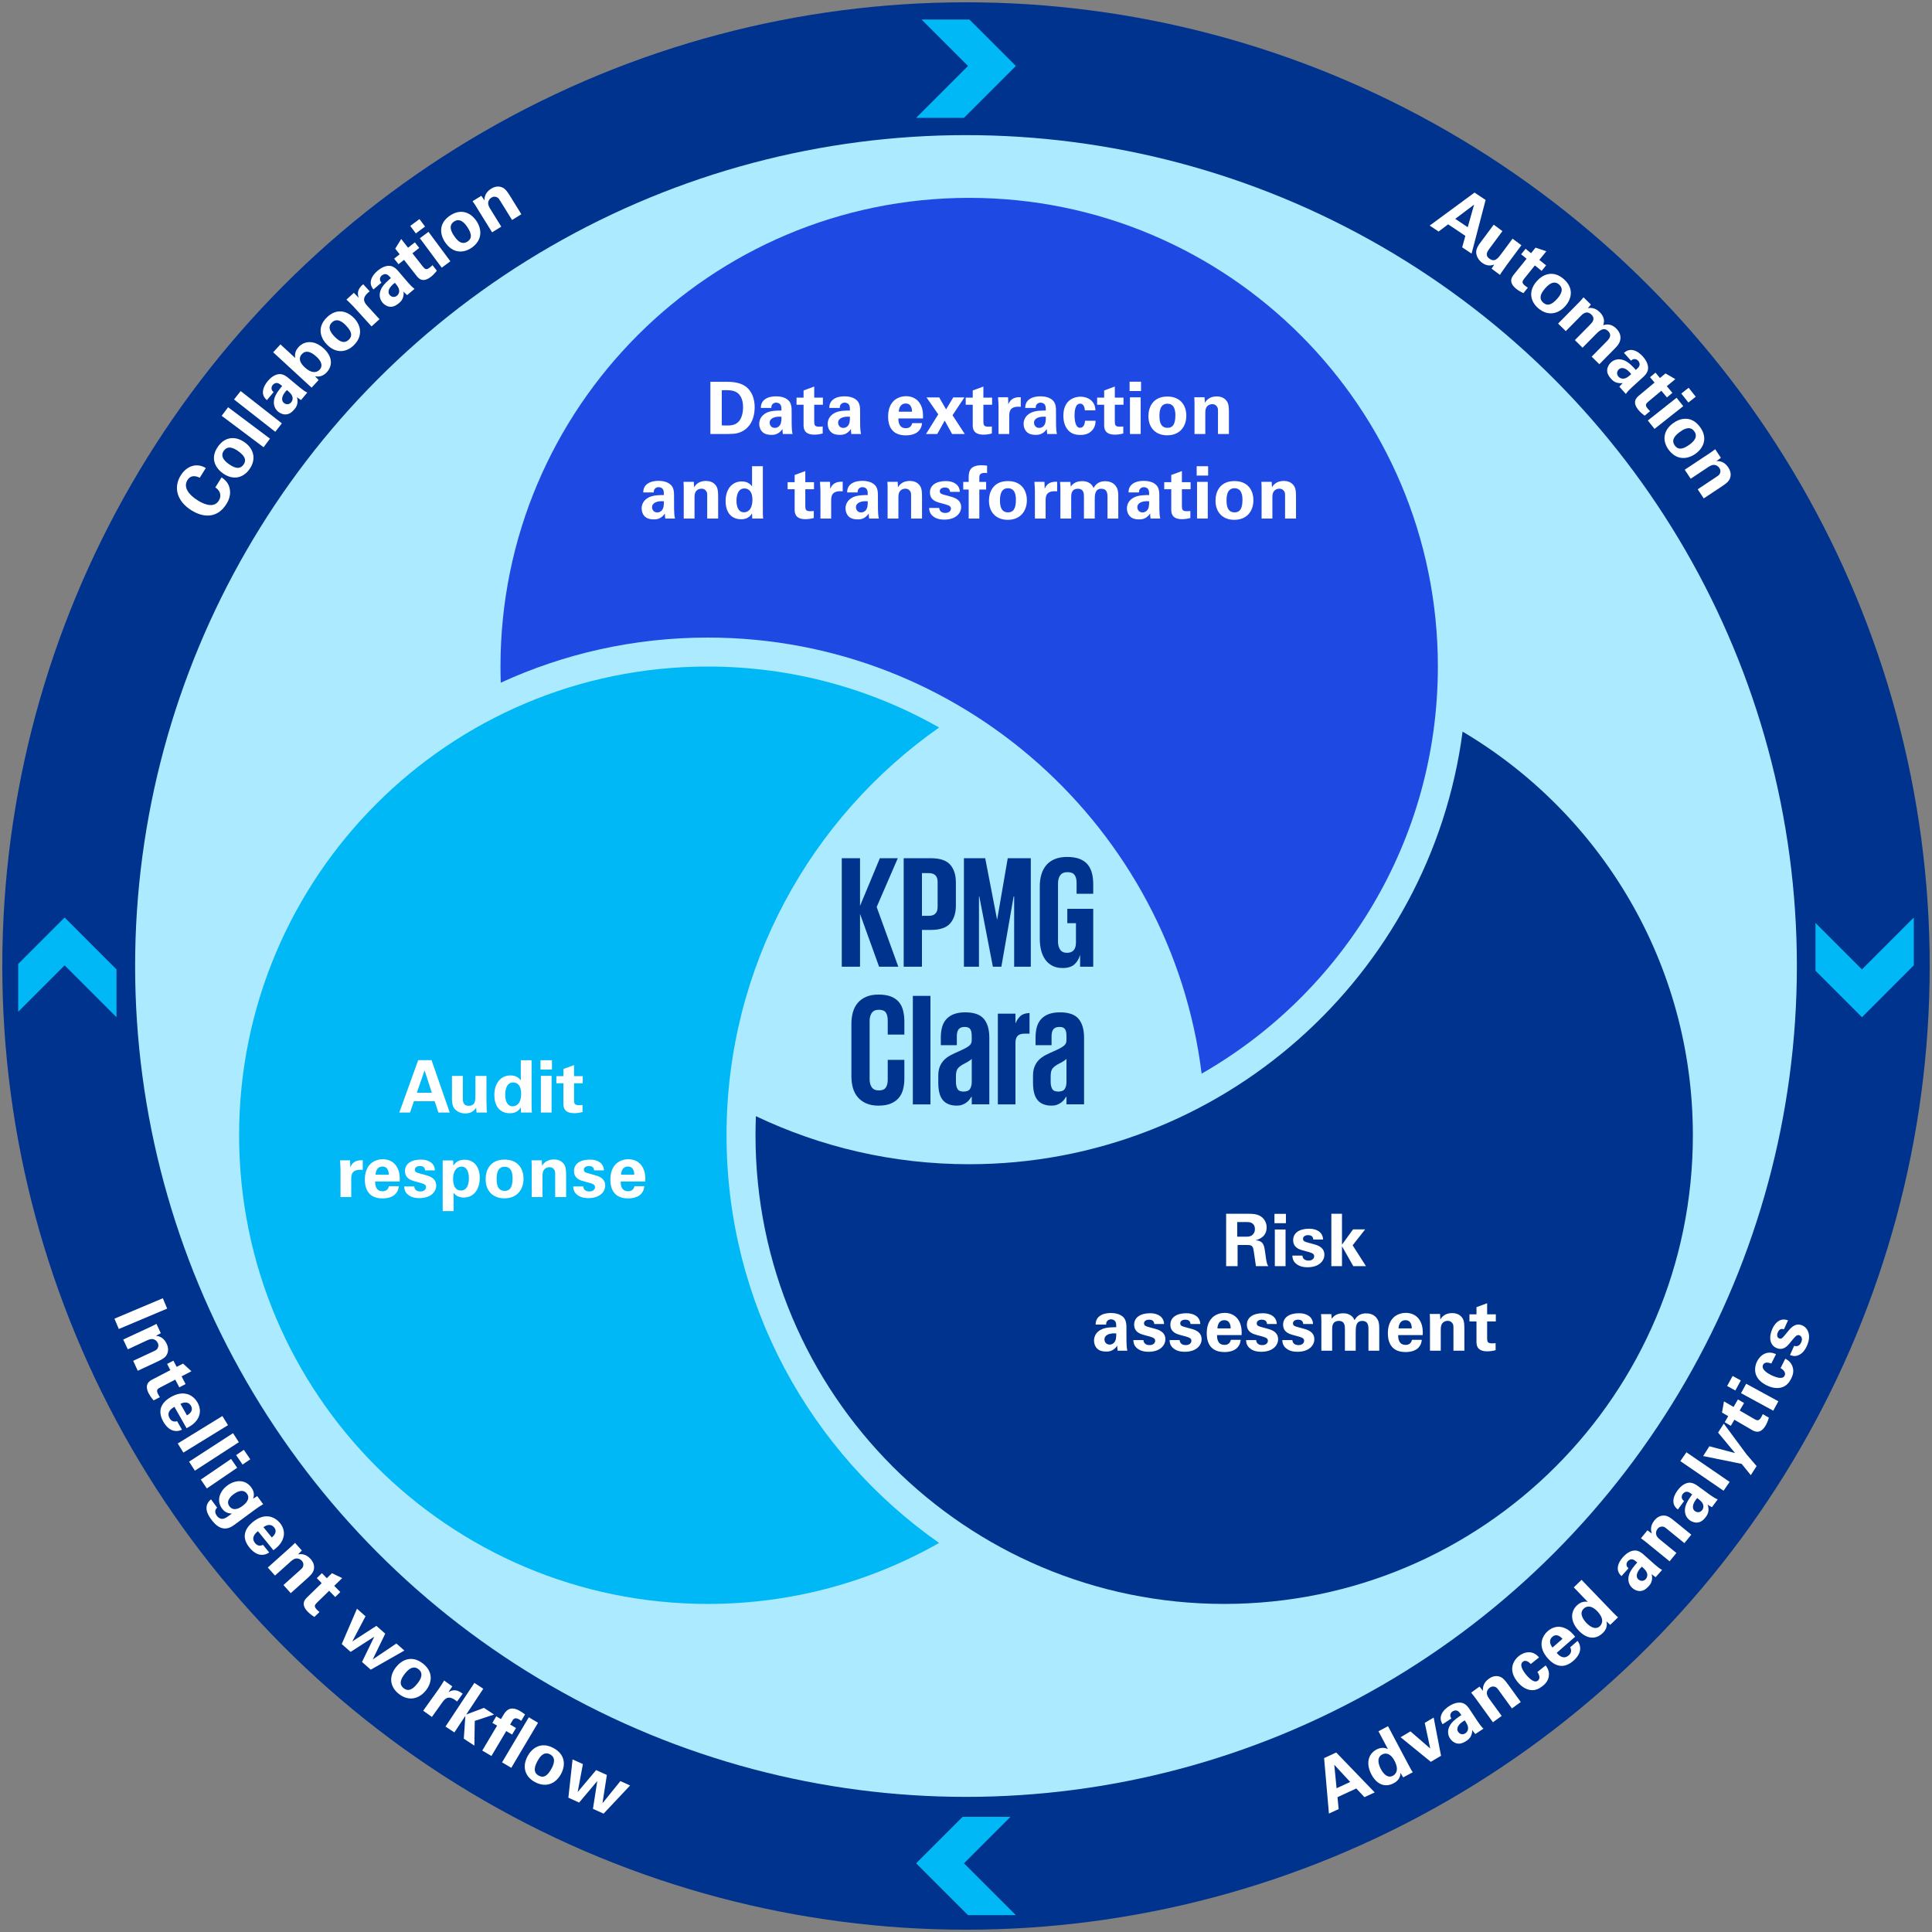 <?xml version="1.0" encoding="UTF-8"?>
<svg id="Layer_1" data-name="Layer 1" xmlns="http://www.w3.org/2000/svg" viewBox="0 0 800 800">
  <rect x="0" y="0" width="800" height="800" fill="#808080" stroke="none"/>
  <defs>
    <style>
      .cls-1 {
        fill: #00b8f5;
      }

      .cls-2 {
        fill: #aceaff;
      }

      .cls-3 {
        fill: #00338d;
      }

      .cls-4 {
        fill: #fff;
      }

      .cls-5 {
        fill: #1e49e2;
      }

      .cls-6 {
        fill: none;
        stroke: #00338d;
        stroke-miterlimit: 10;
        stroke-width: 55px;
      }
    </style>
  </defs>
  <circle class="cls-2" cx="400" cy="400" r="371.55"/>
  <path class="cls-1" d="M388.86,638.9c-28.26,16.07-60.95,25.25-95.78,25.25-107.18,0-194.07-86.89-194.07-194.07s86.89-194.08,194.07-194.08c34.84,0,67.53,9.18,95.79,25.25-53.19,37.3-88.03,99.07-88.03,168.83s34.83,131.52,88.02,168.82Z"/>
  <path class="cls-3" d="M700.98,470.08c0,107.18-86.88,194.07-194.07,194.07s-194.07-86.89-194.07-194.07c0-2.65.05-5.28.16-7.9,26.78,12.76,56.72,19.9,88.31,19.9,104.5,0,191.08-78.19,204.32-179.13,57.08,33.79,95.35,95.99,95.35,167.13Z"/>
  <path class="cls-5" d="M595.39,276c0,72.16-39.38,135.12-97.82,168.57-12.59-101.64-99.5-180.57-204.49-180.57-30.57,0-59.61,6.69-85.73,18.69-.07-2.22-.11-4.45-.11-6.69,0-107.18,86.89-194.07,194.07-194.07s194.08,86.89,194.08,194.07Z"/>
  <g>
    <path class="cls-3" d="M356.12,378.43v21.87h-7.56v-44.94h7.56v19.75l8.22-19.75h7.42l-8.75,20.21,8.95,24.72h-7.95l-7.89-21.87Z"/>
    <path class="cls-3" d="M374.21,355.37h11.2c3.8,0,6.48.9,8.05,2.68,1.57,1.79,2.35,4.25,2.35,7.39v9.48c0,3.14-.78,5.61-2.35,7.42-1.57,1.81-4.25,2.72-8.05,2.72h-3.65v15.24h-7.56v-44.94ZM381.76,361.53v17.7h2.78c2.47,0,3.71-1.24,3.71-3.71v-10.34c0-2.43-1.24-3.65-3.71-3.65h-2.78Z"/>
    <path class="cls-3" d="M419.94,371.14h-.2l-5.1,29.16h-3.51l-5.63-29.16h-.13v29.16h-6.23v-44.94h8.81l4.9,25.32h.07l4.37-25.32h9.54v44.94h-6.89v-29.16Z"/>
    <path class="cls-3" d="M441.94,376.31h10.74v23.99h-5.43v-4.9c-.49,1.68-1.29,3-2.42,3.98-1.13.97-2.73,1.46-4.81,1.46-1.64,0-3.05-.31-4.24-.93-1.19-.62-2.18-1.47-2.95-2.55-.77-1.08-1.35-2.36-1.72-3.84-.38-1.48-.56-3.08-.56-4.81v-21.74c0-1.77.22-3.39.66-4.87.44-1.48,1.12-2.76,2.02-3.84.91-1.08,2.08-1.92,3.51-2.52,1.44-.6,3.15-.9,5.14-.9s3.81.28,5.2.83c1.39.55,2.5,1.33,3.31,2.32.82.99,1.4,2.19,1.76,3.58.35,1.39.53,2.91.53,4.54v3.98h-6.89v-4.57c0-1.41-.29-2.5-.86-3.25-.57-.75-1.55-1.13-2.92-1.13s-2.36.43-2.98,1.29c-.62.86-.93,1.98-.93,3.35v24.12c0,1.37.3,2.49.9,3.35.6.86,1.53,1.29,2.82,1.29,2.47,0,3.71-1.44,3.71-4.31v-7.95h-3.58v-5.96Z"/>
    <path class="cls-3" d="M363.81,457.83c-1.99,0-3.69-.31-5.1-.93-1.41-.62-2.58-1.47-3.51-2.55-.93-1.08-1.6-2.36-2.02-3.84-.42-1.48-.63-3.08-.63-4.81v-21.74c0-1.77.21-3.39.63-4.87.42-1.48,1.09-2.76,2.02-3.84.93-1.08,2.1-1.92,3.51-2.52,1.41-.6,3.12-.9,5.1-.9s3.8.28,5.17.83c1.37.55,2.46,1.33,3.28,2.32.82.99,1.39,2.19,1.72,3.58.33,1.39.5,2.91.5,4.54v5.3h-6.89v-5.9c0-1.41-.27-2.5-.8-3.25-.53-.75-1.48-1.13-2.85-1.13s-2.35.43-2.95,1.29c-.6.86-.9,1.98-.9,3.35v24.12c0,1.37.3,2.49.9,3.35.6.86,1.58,1.29,2.95,1.29s2.32-.4,2.85-1.19.8-1.86.8-3.18v-8.28h6.89v7.75c0,1.59-.18,3.07-.53,4.44-.35,1.37-.95,2.55-1.79,3.55-.84.99-1.94,1.78-3.31,2.35-1.37.57-3.05.86-5.04.86Z"/>
    <path class="cls-3" d="M377.99,412.37h7.29v44.94h-7.29v-44.94Z"/>
    <path class="cls-3" d="M402.38,457.3v-3.12h-.2c-.22.4-.5.81-.83,1.23-.33.42-.74.81-1.23,1.16-.49.35-1.05.65-1.69.89-.64.24-1.38.36-2.22.36-2.56,0-4.49-.75-5.77-2.25-1.28-1.5-1.92-3.91-1.92-7.22v-2.85c0-1.55.22-2.85.66-3.91.44-1.06,1.04-1.97,1.79-2.72.75-.75,1.66-1.4,2.72-1.96,1.06-.55,2.21-1.09,3.45-1.62,1.1-.49,2-.92,2.68-1.29.68-.38,1.21-.73,1.59-1.06.38-.33.63-.67.76-1.03.13-.35.2-.75.2-1.19v-1.72c0-1.33-.21-2.29-.63-2.88-.42-.6-1.18-.89-2.29-.89s-1.98.32-2.49.96c-.51.64-.76,1.6-.76,2.88v3.71h-6.63v-3.18c0-1.59.18-3.03.53-4.31.35-1.28.94-2.37,1.76-3.28.82-.91,1.87-1.6,3.15-2.09,1.28-.49,2.85-.73,4.71-.73,3.58,0,6.13.9,7.65,2.68,1.52,1.79,2.29,4.41,2.29,7.85v27.57h-7.29ZM399,452c1.33,0,2.22-.38,2.68-1.13.46-.75.7-1.7.7-2.85v-9.61c-.13.18-.29.33-.46.46-.18.13-.4.29-.66.46-.27.18-.6.38-.99.6-.4.22-.91.49-1.52.8-1.15.66-1.92,1.32-2.32,1.96-.4.64-.6,1.65-.6,3.02v2.32c0,1.15.21,2.1.63,2.85.42.75,1.27,1.13,2.55,1.13Z"/>
    <path class="cls-3" d="M426.3,428.01h-2.05c-1.33,0-2.29.31-2.88.93-.6.62-.89,1.57-.89,2.85v25.52h-7.29v-37.58h7.29v3.84h.13c.31-.88.88-1.77,1.72-2.65.84-.88,2.16-1.37,3.98-1.46v8.55Z"/>
    <path class="cls-3" d="M441.61,457.3v-3.12h-.2c-.22.4-.5.81-.83,1.23-.33.42-.74.81-1.23,1.16-.49.35-1.05.65-1.69.89-.64.24-1.38.36-2.22.36-2.56,0-4.49-.75-5.77-2.25-1.28-1.5-1.92-3.91-1.92-7.22v-2.85c0-1.55.22-2.85.66-3.91.44-1.06,1.04-1.97,1.79-2.72.75-.75,1.66-1.4,2.72-1.96,1.06-.55,2.21-1.09,3.45-1.62,1.1-.49,2-.92,2.68-1.29.68-.38,1.21-.73,1.59-1.06.38-.33.63-.67.76-1.03.13-.35.2-.75.2-1.19v-1.72c0-1.33-.21-2.29-.63-2.88-.42-.6-1.18-.89-2.29-.89s-1.98.32-2.49.96c-.51.64-.76,1.6-.76,2.88v3.71h-6.63v-3.18c0-1.59.18-3.03.53-4.31.35-1.28.94-2.37,1.76-3.28.82-.91,1.87-1.6,3.15-2.09,1.28-.49,2.85-.73,4.71-.73,3.58,0,6.13.9,7.65,2.68,1.52,1.79,2.29,4.41,2.29,7.85v27.57h-7.29ZM438.23,452c1.33,0,2.22-.38,2.68-1.13.46-.75.7-1.7.7-2.85v-9.61c-.13.18-.29.33-.46.46-.18.13-.4.29-.66.46-.27.18-.6.38-.99.6-.4.22-.91.49-1.52.8-1.15.66-1.92,1.32-2.32,1.96-.4.64-.6,1.65-.6,3.02v2.32c0,1.15.21,2.1.63,2.85.42.75,1.27,1.13,2.55,1.13Z"/>
  </g>
  <g>
    <path class="cls-4" d="M294.16,158.08l7.17.03c1.2,0,4.86.03,7.47,1.95,2.73,2.01,3.69,5.43,3.69,8.52,0,6.66-3.57,10.14-7.68,10.89-.81.15-1.71.24-3.9.24h-6.75v-21.63ZM298.87,176.14c.51.03,1.29.06,1.83.06,1.98,0,3.69-.15,5.04-1.5,1.83-1.83,1.95-5.07,1.95-6.12,0-3.06-1.05-5.88-3.96-6.69-.96-.27-2.19-.42-4.86-.3v14.55Z"/>
    <path class="cls-4" d="M324.16,179.71c-.15-.93-.15-1.62-.15-2.07-1.68,2.43-3.69,2.43-4.53,2.43-2.19,0-3.18-.63-3.78-1.2-.9-.9-1.32-2.13-1.32-3.33s.42-3.42,3.21-4.71c1.86-.84,4.53-.84,6-.84,0-.99-.03-1.47-.21-2.01-.39-1.11-1.56-1.26-1.98-1.26-.63,0-1.29.27-1.68.84-.33.51-.33.99-.33,1.35h-4.35c.03-.81.12-2.43,1.71-3.57,1.38-.99,3.15-1.23,4.59-1.23,1.26,0,3.9.21,5.4,1.95,1.02,1.23,1.05,3.03,1.05,3.72l.03,6.09c0,1.29.09,2.58.36,3.84h-4.02ZM318.7,175.03c0,1.02.69,2.16,2.16,2.16.81,0,1.47-.39,1.89-.87.78-.96.84-2.13.84-3.75-2.85-.24-4.89.66-4.89,2.46Z"/>
    <path class="cls-4" d="M340.66,179.5c-1.44.39-2.73.48-3.45.48-4.47,0-4.47-2.82-4.47-4.08v-8.31h-2.91v-2.94h2.91v-2.97l4.41-1.62v4.59h3.6v2.94h-3.6v6.84c.03,1.38.03,2.25,2.01,2.25.66,0,.96-.03,1.5-.09v2.91Z"/>
    <path class="cls-4" d="M352.51,179.71c-.15-.93-.15-1.62-.15-2.07-1.68,2.43-3.69,2.43-4.53,2.43-2.19,0-3.18-.63-3.78-1.2-.9-.9-1.32-2.13-1.32-3.33s.42-3.42,3.21-4.71c1.86-.84,4.53-.84,6-.84,0-.99-.03-1.47-.21-2.01-.39-1.11-1.56-1.26-1.98-1.26-.63,0-1.29.27-1.68.84-.33.51-.33.99-.33,1.35h-4.35c.03-.81.12-2.43,1.71-3.57,1.38-.99,3.15-1.23,4.59-1.23,1.26,0,3.9.21,5.4,1.95,1.02,1.23,1.05,3.03,1.05,3.72l.03,6.09c0,1.29.09,2.58.36,3.84h-4.02ZM347.05,175.03c0,1.02.69,2.16,2.16,2.16.81,0,1.47-.39,1.89-.87.78-.96.84-2.13.84-3.75-2.85-.24-4.89.66-4.89,2.46Z"/>
    <path class="cls-4" d="M372.01,173.26c0,.99,0,4.05,3.09,4.05,1.11,0,2.22-.42,2.64-2.1h4.05c-.06.72-.21,2.01-1.44,3.3-1.11,1.17-3.09,1.77-5.31,1.77-1.29,0-3.75-.24-5.34-1.89-1.38-1.44-1.95-3.48-1.95-5.91s.6-5.4,3.15-7.17c1.17-.78,2.61-1.26,4.26-1.26,2.16,0,4.74.84,6.12,3.66,1.02,2.07.96,4.29.9,5.55h-10.17ZM377.65,170.47c0-.69-.06-3.39-2.64-3.39-1.95,0-2.76,1.62-2.85,3.39h5.49Z"/>
    <path class="cls-4" d="M388.9,164.56l2.85,4.95,2.97-4.95h4.62l-4.92,7.38,5.07,7.77h-5.25l-3.06-5.55-3.09,5.55h-4.65l5.07-8.13-4.86-7.02h5.25Z"/>
    <path class="cls-4" d="M410.71,179.5c-1.44.39-2.73.48-3.45.48-4.47,0-4.47-2.82-4.47-4.08v-8.31h-2.91v-2.94h2.91v-2.97l4.41-1.62v4.59h3.6v2.94h-3.6v6.84c.03,1.38.03,2.25,2.01,2.25.66,0,.96-.03,1.5-.09v2.91Z"/>
    <path class="cls-4" d="M413.47,168.28c0-.72-.12-2.91-.21-3.78h4.17l.09,2.91c.57-1.29,1.56-3.12,5.16-2.94v3.99c-4.5-.42-4.77,1.89-4.77,3.78v7.47h-4.44v-11.43Z"/>
    <path class="cls-4" d="M433.63,179.71c-.15-.93-.15-1.62-.15-2.07-1.68,2.43-3.69,2.43-4.53,2.43-2.19,0-3.18-.63-3.78-1.2-.9-.9-1.32-2.13-1.32-3.33s.42-3.42,3.21-4.71c1.86-.84,4.53-.84,6-.84,0-.99-.03-1.47-.21-2.01-.39-1.11-1.56-1.26-1.98-1.26-.63,0-1.29.27-1.68.84-.33.51-.33.99-.33,1.35h-4.35c.03-.81.12-2.43,1.71-3.57,1.38-.99,3.15-1.23,4.59-1.23,1.26,0,3.9.21,5.4,1.95,1.02,1.23,1.05,3.03,1.05,3.72l.03,6.09c0,1.29.09,2.58.36,3.84h-4.02ZM428.17,175.03c0,1.02.69,2.16,2.16,2.16.81,0,1.47-.39,1.89-.87.78-.96.84-2.13.84-3.75-2.85-.24-4.89.66-4.89,2.46Z"/>
    <path class="cls-4" d="M449.23,169.93c-.06-.54-.24-2.79-1.95-2.79-2.1,0-2.34,3.18-2.34,4.83,0,.84.09,3.54,1.11,4.65.42.45.87.51,1.2.51.48,0,1.86-.21,2.04-2.91h4.38c-.06,1.17-.21,3-1.95,4.47-1.08.93-2.43,1.41-4.32,1.41-2.01,0-3.78-.45-5.16-2.01-1.32-1.53-1.92-3.54-1.92-5.97,0-6.9,5.07-7.86,7.08-7.86,2.82,0,6.15,1.56,6.18,5.67h-4.35Z"/>
    <path class="cls-4" d="M465.13,179.5c-1.44.39-2.73.48-3.45.48-4.47,0-4.47-2.82-4.47-4.08v-8.31h-2.91v-2.94h2.91v-2.97l4.41-1.62v4.59h3.6v2.94h-3.6v6.84c.03,1.38.03,2.25,2.01,2.25.66,0,.96-.03,1.5-.09v2.91Z"/>
    <path class="cls-4" d="M467.74,158.05h4.74v3.87h-4.74v-3.87ZM467.89,164.53h4.44v15.18h-4.44v-15.18Z"/>
    <path class="cls-4" d="M483.37,164.2c5.49,0,7.86,3.72,7.86,7.95s-2.46,8.1-7.95,8.1c-4.32,0-7.74-2.67-7.74-7.98,0-3.66,1.86-8.07,7.83-8.07ZM483.43,177.16c1.95,0,3.27-1.17,3.27-5.19,0-2.01-.39-4.8-3.33-4.8-3.24,0-3.27,3.75-3.27,5.13,0,3.39,1.14,4.86,3.33,4.86Z"/>
    <path class="cls-4" d="M494.62,167.26c0-.06,0-1.71-.09-2.76h4.26l.12,2.28c.42-.69,1.62-2.64,4.92-2.64,2.97,0,4.23,1.8,4.62,2.85.33.93.42,1.71.42,4.53v8.19h-4.53v-9.42c0-.63,0-1.17-.24-1.65-.33-.66-1.02-1.29-2.16-1.29-.96,0-1.83.45-2.31,1.17-.27.39-.54,1.14-.54,2.31v8.88h-4.47v-12.45Z"/>
    <path class="cls-4" d="M275.47,214.71c-.15-.93-.15-1.62-.15-2.07-1.68,2.43-3.69,2.43-4.53,2.43-2.19,0-3.18-.63-3.78-1.2-.9-.9-1.32-2.13-1.32-3.33s.42-3.42,3.21-4.71c1.86-.84,4.53-.84,6-.84,0-.99-.03-1.47-.21-2.01-.39-1.11-1.56-1.26-1.98-1.26-.63,0-1.29.27-1.68.84-.33.51-.33.99-.33,1.35h-4.35c.03-.81.12-2.43,1.71-3.57,1.38-.99,3.15-1.23,4.59-1.23,1.26,0,3.9.21,5.4,1.95,1.02,1.23,1.05,3.03,1.05,3.72l.03,6.09c0,1.29.09,2.58.36,3.84h-4.02ZM270.01,210.03c0,1.02.69,2.16,2.16,2.16.81,0,1.47-.39,1.89-.87.78-.96.84-2.13.84-3.75-2.85-.24-4.89.66-4.89,2.46Z"/>
    <path class="cls-4" d="M283.12,202.26c0-.06,0-1.71-.09-2.76h4.26l.12,2.28c.42-.69,1.62-2.64,4.92-2.64,2.97,0,4.23,1.8,4.62,2.85.33.93.42,1.71.42,4.53v8.19h-4.53v-9.42c0-.63,0-1.17-.24-1.65-.33-.66-1.02-1.29-2.16-1.29-.96,0-1.83.45-2.31,1.17-.27.39-.54,1.14-.54,2.31v8.88h-4.47v-12.45Z"/>
    <path class="cls-4" d="M311.41,193.05h4.47v19.2c0,.9.06,1.89.12,2.46h-4.5l-.12-2.19c-.3.54-.6,1.11-1.53,1.71-1.11.72-2.28.78-2.94.78-4.05,0-6.45-2.79-6.45-7.53,0-5.01,2.73-8.13,6.69-8.13,2.73,0,3.87,1.53,4.26,2.07v-8.37ZM308.02,212.13c1.29,0,2.34-.78,2.82-1.71.66-1.26.72-2.82.72-3.57,0-2.97-1.29-4.59-3.3-4.59-2.97,0-3.3,3.57-3.3,5.1,0,2.52.84,4.77,3.06,4.77Z"/>
    <path class="cls-4" d="M336.97,214.5c-1.44.39-2.73.48-3.45.48-4.47,0-4.47-2.82-4.47-4.08v-8.31h-2.91v-2.94h2.91v-2.97l4.41-1.62v4.59h3.6v2.94h-3.6v6.84c.03,1.38.03,2.25,2.01,2.25.66,0,.96-.03,1.5-.09v2.91Z"/>
    <path class="cls-4" d="M339.73,203.28c0-.72-.12-2.91-.21-3.78h4.17l.09,2.91c.57-1.29,1.56-3.12,5.16-2.94v3.99c-4.5-.42-4.77,1.89-4.77,3.78v7.47h-4.44v-11.43Z"/>
    <path class="cls-4" d="M359.89,214.71c-.15-.93-.15-1.62-.15-2.07-1.68,2.43-3.69,2.43-4.53,2.43-2.19,0-3.18-.63-3.78-1.2-.9-.9-1.32-2.13-1.32-3.33s.42-3.42,3.21-4.71c1.86-.84,4.53-.84,6-.84,0-.99-.03-1.47-.21-2.01-.39-1.11-1.56-1.26-1.98-1.26-.63,0-1.29.27-1.68.84-.33.51-.33.99-.33,1.35h-4.35c.03-.81.12-2.43,1.71-3.57,1.38-.99,3.15-1.23,4.59-1.23,1.26,0,3.9.21,5.4,1.95,1.02,1.23,1.05,3.03,1.05,3.72l.03,6.09c0,1.29.09,2.58.36,3.84h-4.02ZM354.43,210.03c0,1.02.69,2.16,2.16,2.16.81,0,1.47-.39,1.89-.87.78-.96.84-2.13.84-3.75-2.85-.24-4.89.66-4.89,2.46Z"/>
    <path class="cls-4" d="M367.54,202.26c0-.06,0-1.71-.09-2.76h4.26l.12,2.28c.42-.69,1.62-2.64,4.92-2.64,2.97,0,4.23,1.8,4.62,2.85.33.93.42,1.71.42,4.53v8.19h-4.53v-9.42c0-.63,0-1.17-.24-1.65-.33-.66-1.02-1.29-2.16-1.29-.96,0-1.83.45-2.31,1.17-.27.39-.54,1.14-.54,2.31v8.88h-4.47v-12.45Z"/>
    <path class="cls-4" d="M388.9,210.33c.06.96.66,2.07,2.52,2.07,1.59,0,2.34-.9,2.34-1.8,0-.69-.36-1.23-2.1-1.71l-2.76-.75c-1.23-.36-3.84-1.11-3.84-4.2s2.7-4.74,6.63-4.74c3.12,0,5.64,1.44,5.76,4.47h-4.05c-.12-1.68-1.47-1.8-2.16-1.8-1.2,0-2.1.57-2.1,1.5,0,1.02.75,1.23,2.07,1.59l2.73.75c2.76.75,4.05,2.16,4.05,4.23,0,2.61-2.25,5.22-6.96,5.22-1.95,0-3.81-.42-5.19-1.86-.99-1.05-1.08-2.25-1.11-2.97h4.17Z"/>
    <path class="cls-4" d="M401.11,202.71h-2.25v-3.15h2.25v-2.07c0-2.67.9-4.83,5.22-4.83.3,0,1.14,0,2.4.15v3.09c-.45-.06-.57-.09-.93-.09-2.28,0-2.28,1.2-2.28,1.98v1.77h2.82v3.15h-2.82v12h-4.41v-12Z"/>
    <path class="cls-4" d="M417.34,199.2c5.49,0,7.86,3.72,7.86,7.95s-2.46,8.1-7.95,8.1c-4.32,0-7.74-2.67-7.74-7.98,0-3.66,1.86-8.07,7.83-8.07ZM417.4,212.16c1.95,0,3.27-1.17,3.27-5.19,0-2.01-.39-4.8-3.33-4.8-3.24,0-3.27,3.75-3.27,5.13,0,3.39,1.14,4.86,3.33,4.86Z"/>
    <path class="cls-4" d="M428.53,203.28c0-.72-.12-2.91-.21-3.78h4.17l.09,2.91c.57-1.29,1.56-3.12,5.16-2.94v3.99c-4.5-.42-4.77,1.89-4.77,3.78v7.47h-4.44v-11.43Z"/>
    <path class="cls-4" d="M439.09,202.41c0-.96-.06-1.89-.15-2.85h4.29l.15,1.95c.48-.66,1.65-2.28,4.68-2.28,3.48,0,4.47,2.13,4.77,2.85,1.26-2.43,3.3-2.82,4.86-2.82,3.06,0,4.29,1.83,4.62,2.43.81,1.32.75,3.15.75,4.47v8.55h-4.47v-8.91c0-1.62-.24-3.42-2.55-3.42-2.67,0-2.73,2.49-2.73,4.74v7.59h-4.47v-9c0-1.17-.03-3.33-2.49-3.33-2.79,0-2.79,2.4-2.79,3.42v8.91h-4.47v-12.3Z"/>
    <path class="cls-4" d="M476.41,214.71c-.15-.93-.15-1.62-.15-2.07-1.68,2.43-3.69,2.43-4.53,2.43-2.19,0-3.18-.63-3.78-1.2-.9-.9-1.32-2.13-1.32-3.33s.42-3.42,3.21-4.71c1.86-.84,4.53-.84,6-.84,0-.99-.03-1.47-.21-2.01-.39-1.11-1.56-1.26-1.98-1.26-.63,0-1.29.27-1.68.84-.33.51-.33.99-.33,1.35h-4.35c.03-.81.12-2.43,1.71-3.57,1.38-.99,3.15-1.23,4.59-1.23,1.26,0,3.9.21,5.4,1.95,1.02,1.23,1.05,3.03,1.05,3.72l.03,6.09c0,1.29.09,2.58.36,3.84h-4.02ZM470.95,210.03c0,1.02.69,2.16,2.16,2.16.81,0,1.47-.39,1.89-.87.78-.96.84-2.13.84-3.75-2.85-.24-4.89.66-4.89,2.46Z"/>
    <path class="cls-4" d="M492.91,214.5c-1.44.39-2.73.48-3.45.48-4.47,0-4.47-2.82-4.47-4.08v-8.31h-2.91v-2.94h2.91v-2.97l4.41-1.62v4.59h3.6v2.94h-3.6v6.84c.03,1.38.03,2.25,2.01,2.25.66,0,.96-.03,1.5-.09v2.91Z"/>
    <path class="cls-4" d="M495.52,193.05h4.74v3.87h-4.74v-3.87ZM495.67,199.53h4.44v15.18h-4.44v-15.18Z"/>
    <path class="cls-4" d="M511.15,199.2c5.49,0,7.86,3.72,7.86,7.95s-2.46,8.1-7.95,8.1c-4.32,0-7.74-2.67-7.74-7.98,0-3.66,1.86-8.07,7.83-8.07ZM511.21,212.16c1.95,0,3.27-1.17,3.27-5.19,0-2.01-.39-4.8-3.33-4.8-3.24,0-3.27,3.75-3.27,5.13,0,3.39,1.14,4.86,3.33,4.86Z"/>
    <path class="cls-4" d="M522.4,202.26c0-.06,0-1.71-.09-2.76h4.26l.12,2.28c.42-.69,1.62-2.64,4.92-2.64,2.97,0,4.23,1.8,4.62,2.85.33.93.42,1.71.42,4.53v8.19h-4.53v-9.42c0-.63,0-1.17-.24-1.65-.33-.66-1.02-1.29-2.16-1.29-.96,0-1.83.45-2.31,1.17-.27.39-.54,1.14-.54,2.31v8.88h-4.47v-12.45Z"/>
  </g>
  <g>
    <path class="cls-4" d="M507.72,502.6h8.31c2.4-.03,4.83-.03,6.57,1.47,1.35,1.17,1.89,2.76,1.89,4.17,0,4.05-3.48,5.01-4.53,5.31,3.27.3,3.51,2.16,3.9,4.98.33,2.55.51,3.6.66,4.2.24.96.42,1.2.66,1.56h-5.13c-.21-1.2-.87-6.69-1.17-7.53-.42-1.23-1.56-1.23-2.34-1.23h-4.08v8.76h-4.74v-21.69ZM512.31,512.08h3.75c.54,0,1.62,0,2.37-.6.33-.24,1.2-.99,1.2-2.52s-.72-2.16-1.14-2.43c-.72-.51-1.59-.51-3.06-.51h-3.12v6.06Z"/>
    <path class="cls-4" d="M527.73,502.63h4.74v3.87h-4.74v-3.87ZM527.88,509.11h4.44v15.18h-4.44v-15.18Z"/>
    <path class="cls-4" d="M539.31,519.91c.06.96.66,2.07,2.52,2.07,1.59,0,2.34-.9,2.34-1.8,0-.69-.36-1.23-2.1-1.71l-2.76-.75c-1.23-.36-3.84-1.11-3.84-4.2s2.7-4.74,6.63-4.74c3.12,0,5.64,1.44,5.76,4.47h-4.05c-.12-1.68-1.47-1.8-2.16-1.8-1.2,0-2.1.57-2.1,1.5,0,1.02.75,1.23,2.07,1.59l2.73.75c2.76.75,4.05,2.16,4.05,4.23,0,2.61-2.25,5.22-6.96,5.22-1.95,0-3.81-.42-5.19-1.86-.99-1.05-1.08-2.25-1.11-2.97h4.17Z"/>
    <path class="cls-4" d="M551.28,502.6h4.41v12.78l4.59-6.33h5.01l-5.19,6.6,5.52,8.64h-5.25l-4.68-8.25v8.25h-4.41v-21.69Z"/>
    <path class="cls-4" d="M462.79,559.29c-.15-.93-.15-1.62-.15-2.07-1.68,2.43-3.69,2.43-4.53,2.43-2.19,0-3.18-.63-3.78-1.2-.9-.9-1.32-2.13-1.32-3.33s.42-3.42,3.21-4.71c1.86-.84,4.53-.84,6-.84,0-.99-.03-1.47-.21-2.01-.39-1.11-1.56-1.26-1.98-1.26-.63,0-1.29.27-1.68.84-.33.51-.33.99-.33,1.35h-4.35c.03-.81.12-2.43,1.71-3.57,1.38-.99,3.15-1.23,4.59-1.23,1.26,0,3.9.21,5.4,1.95,1.02,1.23,1.05,3.03,1.05,3.72l.03,6.09c0,1.29.09,2.58.36,3.84h-4.02ZM457.33,554.61c0,1.02.69,2.16,2.16,2.16.81,0,1.47-.39,1.89-.87.78-.96.84-2.13.84-3.75-2.85-.24-4.89.66-4.89,2.46Z"/>
    <path class="cls-4" d="M473.47,554.91c.06.96.66,2.07,2.52,2.07,1.59,0,2.34-.9,2.34-1.8,0-.69-.36-1.23-2.1-1.71l-2.76-.75c-1.23-.36-3.84-1.11-3.84-4.2s2.7-4.74,6.63-4.74c3.12,0,5.64,1.44,5.76,4.47h-4.05c-.12-1.68-1.47-1.8-2.16-1.8-1.2,0-2.1.57-2.1,1.5,0,1.02.75,1.23,2.07,1.59l2.73.75c2.76.75,4.05,2.16,4.05,4.23,0,2.61-2.25,5.22-6.96,5.22-1.95,0-3.81-.42-5.19-1.86-.99-1.05-1.08-2.25-1.11-2.97h4.17Z"/>
    <path class="cls-4" d="M488.47,554.91c.06.96.66,2.07,2.52,2.07,1.59,0,2.34-.9,2.34-1.8,0-.69-.36-1.23-2.1-1.71l-2.76-.75c-1.23-.36-3.84-1.11-3.84-4.2s2.7-4.74,6.63-4.74c3.12,0,5.64,1.44,5.76,4.47h-4.05c-.12-1.68-1.47-1.8-2.16-1.8-1.2,0-2.1.57-2.1,1.5,0,1.02.75,1.23,2.07,1.59l2.73.75c2.76.75,4.05,2.16,4.05,4.23,0,2.61-2.25,5.22-6.96,5.22-1.95,0-3.81-.42-5.19-1.86-.99-1.05-1.08-2.25-1.11-2.97h4.17Z"/>
    <path class="cls-4" d="M503.95,552.84c0,.99,0,4.05,3.09,4.05,1.11,0,2.22-.42,2.64-2.1h4.05c-.06.72-.21,2.01-1.44,3.3-1.11,1.17-3.09,1.77-5.31,1.77-1.29,0-3.75-.24-5.34-1.89-1.38-1.44-1.95-3.48-1.95-5.91s.6-5.4,3.15-7.17c1.17-.78,2.61-1.26,4.26-1.26,2.16,0,4.74.84,6.12,3.66,1.02,2.07.96,4.29.9,5.55h-10.17ZM509.59,550.05c0-.69-.06-3.39-2.64-3.39-1.95,0-2.76,1.62-2.85,3.39h5.49Z"/>
    <path class="cls-4" d="M520.15,554.91c.06.96.66,2.07,2.52,2.07,1.59,0,2.34-.9,2.34-1.8,0-.69-.36-1.23-2.1-1.71l-2.76-.75c-1.23-.36-3.84-1.11-3.84-4.2s2.7-4.74,6.63-4.74c3.12,0,5.64,1.44,5.76,4.47h-4.05c-.12-1.68-1.47-1.8-2.16-1.8-1.2,0-2.1.57-2.1,1.5,0,1.02.75,1.23,2.07,1.59l2.73.75c2.76.75,4.05,2.16,4.05,4.23,0,2.61-2.25,5.22-6.96,5.22-1.95,0-3.81-.42-5.19-1.86-.99-1.05-1.08-2.25-1.11-2.97h4.17Z"/>
    <path class="cls-4" d="M535.15,554.91c.06.96.66,2.07,2.52,2.07,1.59,0,2.34-.9,2.34-1.8,0-.69-.36-1.23-2.1-1.71l-2.76-.75c-1.23-.36-3.84-1.11-3.84-4.2s2.7-4.74,6.63-4.74c3.12,0,5.64,1.44,5.76,4.47h-4.05c-.12-1.68-1.47-1.8-2.16-1.8-1.2,0-2.1.57-2.1,1.5,0,1.02.75,1.23,2.07,1.59l2.73.75c2.76.75,4.05,2.16,4.05,4.23,0,2.61-2.25,5.22-6.96,5.22-1.95,0-3.81-.42-5.19-1.86-.99-1.05-1.08-2.25-1.11-2.97h4.17Z"/>
    <path class="cls-4" d="M547.15,546.99c0-.96-.06-1.89-.15-2.85h4.29l.15,1.95c.48-.66,1.65-2.28,4.68-2.28,3.48,0,4.47,2.13,4.77,2.85,1.26-2.43,3.3-2.82,4.86-2.82,3.06,0,4.29,1.83,4.62,2.43.81,1.32.75,3.15.75,4.47v8.55h-4.47v-8.91c0-1.62-.24-3.42-2.55-3.42-2.67,0-2.73,2.49-2.73,4.74v7.59h-4.47v-9c0-1.17-.03-3.33-2.49-3.33-2.79,0-2.79,2.4-2.79,3.42v8.91h-4.47v-12.3Z"/>
    <path class="cls-4" d="M578.95,552.84c0,.99,0,4.05,3.09,4.05,1.11,0,2.22-.42,2.64-2.1h4.05c-.06.72-.21,2.01-1.44,3.3-1.11,1.17-3.09,1.77-5.31,1.77-1.29,0-3.75-.24-5.34-1.89-1.38-1.44-1.95-3.48-1.95-5.91s.6-5.4,3.15-7.17c1.17-.78,2.61-1.26,4.26-1.26,2.16,0,4.74.84,6.12,3.66,1.02,2.07.96,4.29.9,5.55h-10.17ZM584.59,550.05c0-.69-.06-3.39-2.64-3.39-1.95,0-2.76,1.62-2.85,3.39h5.49Z"/>
    <path class="cls-4" d="M592.12,546.84c0-.06,0-1.71-.09-2.76h4.26l.12,2.28c.42-.69,1.62-2.64,4.92-2.64,2.97,0,4.23,1.8,4.62,2.85.33.93.42,1.71.42,4.53v8.19h-4.53v-9.42c0-.63,0-1.17-.24-1.65-.33-.66-1.02-1.29-2.16-1.29-.96,0-1.83.45-2.31,1.17-.27.39-.54,1.14-.54,2.31v8.88h-4.47v-12.45Z"/>
    <path class="cls-4" d="M619.3,559.08c-1.44.39-2.73.48-3.45.48-4.47,0-4.47-2.82-4.47-4.08v-8.31h-2.91v-2.94h2.91v-2.97l4.41-1.62v4.59h3.6v2.94h-3.6v6.84c.03,1.38.03,2.25,2.01,2.25.66,0,.96-.03,1.5-.09v2.91Z"/>
  </g>
  <circle class="cls-6" cx="400" cy="400" r="371.55"/>
  <g>
    <path class="cls-4" d="M553.31,725.68l15.93,16.52-4.25,1.96-3.38-3.59-7.79,3.6.49,4.93-4.03,1.86-2-22.97,5.01-2.32ZM559.09,737.88l-6.6-7.13.96,9.73,5.63-2.61Z"/>
    <path class="cls-4" d="M570.8,716.87l3.95-2.09,8.99,16.96c.42.79.94,1.64,1.26,2.12l-3.98,2.11-1.13-1.88c-.01.62-.01,1.26-.55,2.23-.64,1.16-1.65,1.76-2.23,2.07-3.58,1.9-7.01.56-9.23-3.63-2.35-4.43-1.4-8.46,2.1-10.32,2.41-1.28,4.14-.46,4.73-.17l-3.92-7.4ZM576.74,735.32c1.14-.6,1.7-1.79,1.69-2.83,0-1.42-.69-2.83-1.04-3.49-1.39-2.62-3.29-3.45-5.07-2.51-2.62,1.39-1.24,4.7-.53,6.05,1.18,2.23,2.98,3.82,4.94,2.78Z"/>
    <path class="cls-4" d="M584.03,716.92l8.2,7.1-2.27-10.62,3.69-2.19,3.05,15.81-4.23,2.52-12.51-10.19,4.07-2.42Z"/>
    <path class="cls-4" d="M610.91,718.02c-.63-.7-1.01-1.27-1.26-1.65-.08,2.95-1.76,4.05-2.46,4.51-1.83,1.2-3.01,1.21-3.82,1.06-1.25-.26-2.27-1.06-2.93-2.06-.66-1-1.52-3.09.11-5.7,1.1-1.72,3.33-3.18,4.56-3.99-.54-.83-.83-1.21-1.28-1.57-.93-.72-2-.2-2.35.03-.53.34-.93.93-.95,1.62,0,.61.27,1.01.46,1.31l-3.64,2.38c-.42-.69-1.23-2.1-.52-3.92.61-1.58,1.96-2.75,3.17-3.54,1.05-.69,3.38-1.96,5.59-1.32,1.53.47,2.54,1.96,2.91,2.54l3.36,5.08c.71,1.08,1.49,2.11,2.4,3.02l-3.36,2.2ZM603.78,717.1c.56.85,1.76,1.43,2.99.63.68-.44,1.02-1.13,1.11-1.76.13-1.23-.46-2.24-1.35-3.6-2.52,1.36-3.73,3.23-2.75,4.73Z"/>
    <path class="cls-4" d="M610.87,703.06s-1-1.38-1.69-2.18l3.45-2.5,1.44,1.77c-.07-.81-.24-3.09,2.43-5.03,2.4-1.74,4.48-1.03,5.41-.41.81.56,1.34,1.14,3,3.42l4.81,6.63-3.67,2.66-5.53-7.62c-.37-.51-.69-.95-1.16-1.19-.65-.34-1.58-.44-2.51.23-.78.56-1.22,1.44-1.18,2.3.01.47.23,1.24.92,2.19l5.22,7.19-3.62,2.63-7.31-10.08Z"/>
    <path class="cls-4" d="M633.86,689.03c-.38-.38-1.93-2.03-3.26-.96-1.64,1.31.16,3.94,1.19,5.23.52.66,2.28,2.71,3.77,2.94.61.09,1-.14,1.26-.35.38-.3,1.32-1.33-.22-3.55l3.42-2.73c.68.95,1.71,2.47,1.27,4.71-.26,1.4-1.02,2.62-2.5,3.8-1.57,1.25-3.23,2.01-5.29,1.65-1.99-.37-3.71-1.57-5.23-3.47-4.31-5.39-.94-9.3.63-10.56,2.2-1.76,5.78-2.62,8.37.57l-3.4,2.71Z"/>
    <path class="cls-4" d="M644.58,684.42c.65.75,2.67,3.05,4.99,1.02.84-.73,1.4-1.78.61-3.32l3.05-2.67c.43.58,1.16,1.65,1.09,3.43-.07,1.61-1.16,3.37-2.83,4.83-.97.85-2.98,2.29-5.27,2.09-1.99-.18-3.76-1.34-5.36-3.17-1.62-1.85-3.1-4.46-2.35-7.47.37-1.36,1.14-2.67,2.38-3.75,1.63-1.42,4.12-2.49,7.02-1.27,2.13.89,3.55,2.6,4.33,3.59l-7.66,6.69ZM646.99,678.61c-.45-.52-2.28-2.51-4.22-.82-1.47,1.28-1.01,3.04.08,4.43l4.14-3.61Z"/>
    <path class="cls-4" d="M651.67,657.28l3.22-3.1,13.32,13.83c.62.65,1.35,1.32,1.79,1.69l-3.24,3.12-1.61-1.49c.16.6.34,1.22.08,2.29-.3,1.29-1.1,2.14-1.58,2.6-2.92,2.81-6.58,2.47-9.87-.95-3.48-3.61-3.67-7.75-.82-10.5,1.97-1.89,3.85-1.58,4.5-1.46l-5.81-6.03ZM662.46,673.38c.93-.9,1.14-2.19.84-3.19-.4-1.37-1.44-2.53-1.96-3.07-2.06-2.14-4.11-2.41-5.56-1.02-2.14,2.06.1,4.86,1.16,5.96,1.75,1.81,3.91,2.85,5.51,1.31Z"/>
    <path class="cls-4" d="M685.56,653.08c-.79-.51-1.3-.97-1.64-1.27.68,2.87-.66,4.37-1.22,4.99-1.46,1.63-2.6,1.94-3.42,2.01-1.27.07-2.47-.44-3.36-1.25-.89-.8-2.26-2.6-1.36-5.54.62-1.94,2.41-3.93,3.39-5.02-.74-.66-1.11-.96-1.64-1.19-1.09-.45-1.98.32-2.26.63-.42.47-.66,1.14-.5,1.81.16.59.52.91.78,1.15l-2.91,3.23c-.58-.56-1.73-1.71-1.51-3.66.19-1.69,1.19-3.17,2.16-4.24.84-.94,2.76-2.76,5.06-2.71,1.6.06,2.96,1.25,3.47,1.71l4.55,4.05c.96.86,1.98,1.66,3.1,2.3l-2.69,2.99ZM678.43,654.01c.76.68,2.07.93,3.05-.16.54-.6.69-1.35.62-1.99-.19-1.22-1.02-2.05-2.23-3.13-2.08,1.96-2.78,4.08-1.44,5.28Z"/>
    <path class="cls-4" d="M681.68,638.64s-1.33-1.08-2.2-1.67l2.69-3.3,1.84,1.35c-.27-.76-1.02-2.92,1.06-5.48,1.88-2.3,4.07-2.14,5.13-1.78.93.33,1.59.75,3.78,2.54l6.35,5.17-2.86,3.51-7.3-5.95c-.49-.4-.91-.74-1.43-.86-.72-.16-1.64-.02-2.36.86-.61.74-.81,1.7-.55,2.53.13.46.54,1.14,1.45,1.88l6.88,5.61-2.82,3.46-9.65-7.86Z"/>
    <path class="cls-4" d="M708.85,624.11c-.84-.43-1.39-.84-1.75-1.11.96,2.79-.23,4.41-.73,5.09-1.3,1.76-2.39,2.18-3.21,2.33-1.26.19-2.5-.2-3.46-.91-.97-.71-2.5-2.37-1.88-5.38.43-2,2.01-4.14,2.89-5.33-.8-.59-1.2-.85-1.74-1.02-1.12-.35-1.94.51-2.19.85-.37.51-.55,1.2-.32,1.85.21.57.6.85.89,1.07l-2.58,3.5c-.63-.5-1.88-1.54-1.86-3.49.02-1.7.88-3.27,1.73-4.42.75-1.01,2.48-3.01,4.77-3.19,1.6-.09,3.06.95,3.62,1.36l4.92,3.59c1.04.77,2.13,1.46,3.3,1.99l-2.39,3.23ZM701.84,625.72c.82.61,2.15.73,3.02-.46.48-.65.56-1.41.42-2.04-.31-1.2-1.22-1.94-2.52-2.9-1.88,2.15-2.37,4.33-.92,5.39Z"/>
    <path class="cls-4" d="M695.8,605.02l2.51-3.66,17.89,12.26-2.51,3.66-17.89-12.26Z"/>
    <path class="cls-4" d="M707.81,598.87l10.65,2.82-7.04-8.49,2.36-3.72,9.48,12.81,4.11,4.78-2.4,3.77-3.78-4.68-15.95-3.24,2.57-4.05Z"/>
    <path class="cls-4" d="M732.44,587.03c-.39,1.44-.96,2.6-1.32,3.22-2.25,3.87-4.68,2.45-5.77,1.81l-7.19-4.18-1.46,2.52-2.54-1.48,1.46-2.52-2.57-1.49.81-4.63,3.97,2.31,1.81-3.11,2.54,1.48-1.81,3.11,5.91,3.44c1.21.67,1.96,1.1,2.96-.61.33-.57.46-.85.68-1.34l2.52,1.46Z"/>
    <path class="cls-4" d="M715.17,573.92l2.27-4.16,3.4,1.85-2.27,4.16-3.4-1.85ZM720.93,576.88l2.12-3.9,13.33,7.26-2.12,3.9-13.33-7.26Z"/>
    <path class="cls-4" d="M733.44,564.62c-.51-.19-2.6-1.04-3.37.49-.94,1.88,1.79,3.52,3.26,4.26.75.38,3.2,1.51,4.65,1.1.59-.17.85-.55.99-.84.22-.43.65-1.76-1.68-3.13l1.97-3.91c1.02.58,2.58,1.54,3.12,3.75.35,1.38.17,2.8-.68,4.49-.9,1.79-2.1,3.17-4.11,3.71-1.96.49-4.02.12-6.19-.97-6.16-3.1-4.74-8.06-3.84-9.85,1.27-2.52,4.16-4.79,7.84-2.97l-1.95,3.89Z"/>
    <path class="cls-4" d="M742.93,557.27c.9.34,2.16.25,2.92-1.45.65-1.45.14-2.5-.68-2.87-.63-.28-1.27-.18-2.42,1.21l-1.82,2.21c-.83.97-2.59,3.04-5.41,1.77-2.68-1.21-3.21-4.41-1.59-7.99,1.28-2.84,3.63-4.55,6.44-3.41l-1.67,3.69c-1.58-.58-2.25.6-2.53,1.23-.49,1.09-.34,2.15.5,2.53.93.42,1.43-.18,2.3-1.23l1.81-2.18c1.82-2.21,3.64-2.8,5.52-1.95,2.38,1.07,3.83,4.2,1.89,8.49-.8,1.78-1.95,3.3-3.83,3.97-1.36.47-2.5.06-3.16-.21l1.72-3.8Z"/>
  </g>
  <g>
    <path class="cls-4" d="M615.16,82.8l-5.81,22.22-3.89-2.6,1.31-4.76-7.13-4.77-3.95,2.99-3.69-2.47,18.58-13.67,4.59,3.07ZM607.75,94.08l2.65-9.35-7.81,5.89,5.16,3.46Z"/>
    <path class="cls-4" d="M622.12,95.71l-5.38,7.25c-.79,1.06-1.98,2.67-.08,4.09,2.29,1.7,3.56-.01,5.1-2.08l4.56-6.14,3.66,2.72-5.96,8.02c-1.9,2.66-2.11,2.99-2.34,3.3-.23.35-.36.59-.57.96l-3.47-2.58,1.08-1.7c-.75.26-2.71.98-5.02-.74-1.64-1.22-2.43-2.96-2.44-4.36-.06-1.58,1.19-3.26,1.64-3.86l5.62-7.56,3.61,2.68Z"/>
    <path class="cls-4" d="M630.82,121.38c-1.37-.6-2.43-1.34-2.99-1.79-3.48-2.81-1.71-5-.92-5.98l5.22-6.47-2.27-1.83,1.85-2.29,2.27,1.83,1.86-2.31,4.45,1.51-2.88,3.57,2.8,2.26-1.85,2.29-2.8-2.26-4.29,5.33c-.84,1.09-1.39,1.77.15,3.01.51.41.77.58,1.22.87l-1.83,2.27Z"/>
    <path class="cls-4" d="M647.5,115.54c4.14,3.6,3.48,7.96.7,11.15-2.8,3.21-7.17,4.49-11.31.89-3.26-2.84-4.08-7.1-.59-11.1,2.4-2.76,6.7-4.86,11.2-.94ZM639.04,125.35c1.47,1.28,3.23,1.27,5.87-1.76,1.32-1.52,2.86-3.87.64-5.8-2.44-2.13-4.93.68-5.83,1.72-2.23,2.56-2.33,4.41-.68,5.85Z"/>
    <path class="cls-4" d="M653.81,125.24c.67-.68,1.28-1.39,1.89-2.13l3.06,3.01-1.26,1.49c.81-.13,2.78-.47,4.93,1.66,2.48,2.44,1.69,4.65,1.4,5.38,2.6-.85,4.33.31,5.44,1.4,2.18,2.15,1.77,4.31,1.58,4.97-.35,1.51-1.68,2.77-2.6,3.71l-6,6.09-3.18-3.14,6.25-6.34c1.14-1.15,2.23-2.6.58-4.23-1.9-1.87-3.69-.14-5.27,1.46l-5.33,5.4-3.18-3.14,6.32-6.41c.82-.83,2.32-2.39.56-4.12-1.99-1.96-3.67-.25-4.39.48l-6.25,6.34-3.18-3.14,8.63-8.76Z"/>
    <path class="cls-4" d="M670.53,160.12c.59-.73,1.1-1.2,1.44-1.5-2.93.38-4.28-1.12-4.84-1.74-1.47-1.63-1.66-2.79-1.64-3.61.07-1.27.7-2.41,1.59-3.21.89-.8,2.82-1.98,5.65-.77,1.87.82,3.66,2.8,4.64,3.9.74-.66,1.07-1.01,1.35-1.5.56-1.03-.11-2-.39-2.31-.42-.47-1.06-.78-1.75-.69-.6.1-.96.42-1.22.66l-2.91-3.23c.62-.52,1.89-1.54,3.8-1.12,1.66.36,3.02,1.52,3.99,2.59.84.94,2.45,3.04,2.17,5.32-.23,1.58-1.55,2.81-2.06,3.27l-4.51,4.1c-.96.86-1.86,1.79-2.61,2.84l-2.69-2.99ZM670.35,152.93c-.76.68-1.14,1.96-.16,3.05.54.6,1.27.83,1.91.82,1.24-.06,2.15-.8,3.35-1.89-1.73-2.28-3.76-3.19-5.1-1.99Z"/>
    <path class="cls-4" d="M681.04,172.13c-1.22-.86-2.12-1.79-2.58-2.34-2.86-3.43-.7-5.24.27-6.05l6.38-5.33-1.87-2.23,2.26-1.88,1.86,2.23,2.28-1.9,4.07,2.35-3.52,2.94,2.31,2.76-2.26,1.88-2.31-2.76-5.25,4.38c-1.04.91-1.71,1.47-.44,2.98.42.51.64.72,1.03,1.09l-2.23,1.86Z"/>
    <path class="cls-4" d="M694.24,164.7l2.76,3.48-11.91,9.42-2.76-3.48,11.91-9.42ZM699.23,160.56l2.94,3.72-3.04,2.4-2.94-3.72,3.04-2.4Z"/>
    <path class="cls-4" d="M703.92,176.78c3.25,4.42,1.66,8.54-1.75,11.04-3.43,2.52-7.98,2.82-11.24-1.61-2.56-3.48-2.44-7.82,1.84-10.96,2.95-2.17,7.6-3.28,11.14,1.53ZM693.52,184.51c1.16,1.57,2.88,1.94,6.12-.44,1.62-1.19,3.64-3.16,1.89-5.53-1.92-2.61-4.96-.41-6.07.41-2.73,2.01-3.24,3.8-1.94,5.56Z"/>
    <path class="cls-4" d="M707.98,187.62s1.43-.95,2.25-1.6l2.35,3.55-1.83,1.36c.81-.03,3.1-.11,4.92,2.64,1.64,2.48.84,4.52.18,5.43-.59.79-1.19,1.3-3.54,2.85l-6.83,4.53-2.5-3.78,7.85-5.21c.53-.35.98-.65,1.24-1.11.37-.64.51-1.56-.12-2.51-.53-.8-1.39-1.28-2.25-1.28-.47,0-1.25.18-2.22.83l-7.4,4.91-2.47-3.73,10.38-6.88Z"/>
  </g>
  <g>
    <path class="cls-4" d="M82.71,197.82c-.68-.32-3.42-1.71-5.09.97-1.82,2.93.47,6.05,4.27,8.42,1.1.68,6.32,3.93,8.71.09,1.03-1.66.97-3.88-1.43-5.48l2.58-4.15c1.05.76,2.69,1.92,3.3,4.35.67,2.68-.24,4.98-1.28,6.66-3.95,6.34-9.92,5.49-14.48,2.65-5.83-3.63-7.67-9.3-4.46-14.47,2.51-4.02,6.71-5.33,10.38-3.05l-2.5,4.02Z"/>
    <path class="cls-4" d="M90.2,185c3.14-4.51,7.54-4.33,11.02-1.91,3.5,2.43,5.24,6.65,2.11,11.15-2.47,3.55-6.61,4.83-10.97,1.8-3-2.09-5.56-6.14-2.15-11.04ZM100.87,192.35c1.11-1.6.91-3.35-2.39-5.65-1.65-1.15-4.16-2.42-5.84,0-1.85,2.66,1.21,4.83,2.34,5.61,2.78,1.94,4.64,1.84,5.89.04Z"/>
    <path class="cls-4" d="M91.79,172.18l2.66-3.55,17.35,13.01-2.66,3.55-17.35-13.01Z"/>
    <path class="cls-4" d="M96.91,165.42l2.74-3.49,17.07,13.38-2.74,3.49-17.07-13.38Z"/>
    <path class="cls-4" d="M124.65,165.66c-.81-.48-1.34-.93-1.68-1.22.78,2.85-.51,4.39-1.05,5.03-1.41,1.68-2.53,2.03-3.35,2.12-1.27.11-2.48-.36-3.4-1.13-.92-.77-2.35-2.52-1.54-5.49.55-1.96,2.27-4.01,3.21-5.14-.76-.64-1.15-.92-1.67-1.13-1.1-.42-1.97.38-2.24.71-.41.48-.62,1.16-.44,1.83.18.58.55.89.82,1.12l-2.8,3.33c-.6-.54-1.78-1.65-1.63-3.6.13-1.69,1.08-3.2,2.01-4.31.81-.97,2.67-2.85,4.97-2.88,1.6,0,3,1.14,3.52,1.59l4.68,3.89c.99.83,2.03,1.59,3.17,2.19l-2.58,3.08ZM117.55,166.84c.78.66,2.1.86,3.04-.27.52-.62.65-1.38.55-2.01-.23-1.21-1.09-2.01-2.33-3.05-2.02,2.03-2.64,4.17-1.26,5.33Z"/>
    <path class="cls-4" d="M113.12,145.87l3.01-3.27,6.11,5.63c-.44-2.44.88-3.96,1.41-4.54,2.5-2.71,6.61-2.88,10.36.57,4.17,3.84,3.39,7.61,1.34,9.84-.53.57-2.2,2.3-4.88,1.71.33.35.84.86,1.46,1.55l-2.91,3.16-15.91-14.65ZM125.02,146.59c-2.22,2.4.52,4.92,1.23,5.58,2.54,2.34,4.75,2.37,6.11.9,2.07-2.25-.73-4.83-1.3-5.36-.88-.81-3.86-3.47-6.03-1.11Z"/>
    <path class="cls-4" d="M135.31,131.46c3.91-3.85,8.21-2.87,11.18.14,2.99,3.03,3.93,7.49.02,11.35-3.08,3.03-7.39,3.53-11.11-.25-2.57-2.61-4.34-7.05-.09-11.24ZM144.45,140.64c1.39-1.37,1.51-3.13-1.31-5.99-1.41-1.43-3.65-3.14-5.74-1.08-2.31,2.27.3,4.97,1.27,5.95,2.38,2.41,4.22,2.66,5.78,1.12Z"/>
    <path class="cls-4" d="M146.15,126.71c-.48-.53-2.05-2.07-2.7-2.65l3.08-2.81,2.02,2.09c-.45-1.34-.95-3.36,1.84-5.65l2.69,2.95c-3.61,2.72-2.26,4.61-.98,6.01l5.03,5.52-3.28,2.99-7.69-8.45Z"/>
    <path class="cls-4" d="M168.57,122.2c-.72-.61-1.16-1.14-1.45-1.48.29,2.94-1.25,4.24-1.89,4.78-1.67,1.41-2.83,1.57-3.66,1.53-1.27-.11-2.38-.77-3.16-1.69-.78-.92-1.89-2.88-.59-5.67.88-1.84,2.92-3.57,4.04-4.52-.64-.76-.97-1.1-1.46-1.4-1.01-.6-2,.05-2.33.32-.48.41-.81,1.04-.74,1.73.08.6.39.97.62,1.24l-3.32,2.81c-.5-.64-1.48-1.93-1-3.83.41-1.65,1.61-2.97,2.71-3.9.96-.81,3.11-2.36,5.38-2,1.57.28,2.76,1.63,3.2,2.16l3.96,4.63c.83.98,1.74,1.91,2.76,2.7l-3.07,2.6ZM161.38,122.16c.66.78,1.92,1.2,3.04.25.62-.52.87-1.25.88-1.89-.02-1.24-.73-2.17-1.78-3.41-2.33,1.66-3.31,3.66-2.14,5.04Z"/>
    <path class="cls-4" d="M180.88,112.09c-.89,1.19-1.85,2.06-2.42,2.51-3.52,2.76-5.26.54-6.03-.45l-5.13-6.54-2.29,1.8-1.81-2.31,2.29-1.8-1.83-2.34,2.47-4,2.83,3.61,2.83-2.22,1.81,2.31-2.83,2.22,4.22,5.38c.88,1.07,1.41,1.75,2.97.53.52-.41.74-.62,1.12-1l1.8,2.29Z"/>
    <path class="cls-4" d="M169.88,93.54l3.81-2.83,2.31,3.11-3.81,2.83-2.31-3.11ZM173.86,98.65l3.57-2.65,9.05,12.19-3.57,2.65-9.05-12.19Z"/>
    <path class="cls-4" d="M186.24,89.34c4.52-3.12,8.58-1.4,10.98,2.08,2.42,3.51,2.57,8.07-1.95,11.18-3.56,2.45-7.89,2.19-10.9-2.18-2.08-3.01-3.05-7.7,1.87-11.09ZM193.65,99.98c1.61-1.11,2.03-2.82-.25-6.13-1.14-1.66-3.05-3.73-5.47-2.06-2.67,1.84-.56,4.94.22,6.08,1.92,2.79,3.7,3.35,5.5,2.11Z"/>
    <path class="cls-4" d="M197.22,85.61c-.03-.05-.9-1.45-1.53-2.3l3.62-2.24,1.3,1.88c0-.81-.01-3.1,2.79-4.83,2.52-1.56,4.54-.7,5.43,0,.77.62,1.26,1.23,2.74,3.63l4.31,6.96-3.85,2.38-4.96-8.01c-.33-.54-.62-.99-1.07-1.28-.63-.39-1.55-.56-2.52.04-.82.51-1.32,1.35-1.35,2.21-.02.47.14,1.25.76,2.25l4.67,7.55-3.8,2.35-6.55-10.58Z"/>
  </g>
  <g>
    <path class="cls-4" d="M67.42,537.58l1.81,4.28-20.03,8.45-1.81-4.28,20.03-8.45Z"/>
    <path class="cls-4" d="M62.32,549.43c.05-.03,1.55-.72,2.46-1.25l1.8,3.86-2.02,1.07c.8.09,3.08.35,4.47,3.34,1.26,2.69.16,4.59-.63,5.39-.7.69-1.37,1.1-3.93,2.3l-7.42,3.46-1.91-4.11,8.54-3.98c.57-.27,1.06-.49,1.39-.92.46-.58.74-1.47.26-2.5-.41-.87-1.18-1.47-2.04-1.6-.47-.08-1.26,0-2.32.49l-8.05,3.75-1.89-4.05,11.28-5.26Z"/>
    <path class="cls-4" d="M63.62,579.87c-1.01-1.1-1.68-2.2-2.02-2.84-2.06-3.97.44-5.27,1.56-5.85l7.38-3.83-1.34-2.58,2.61-1.35,1.34,2.58,2.64-1.37,3.47,3.17-4.07,2.12,1.66,3.2-2.61,1.35-1.66-3.2-6.07,3.15c-1.21.66-1.98,1.06-1.07,2.82.3.59.47.84.77,1.29l-2.58,1.34Z"/>
    <path class="cls-4" d="M72.22,582.54c-.86.49-3.52,2-2,4.69.55.97,1.46,1.72,3.13,1.26l2,3.52c-.66.3-1.85.81-3.58.38-1.57-.39-3.07-1.81-4.16-3.74-.64-1.12-1.64-3.38-.99-5.58.57-1.91,2.06-3.42,4.18-4.61,2.14-1.22,4.99-2.15,7.79-.8,1.26.63,2.38,1.65,3.2,3.08,1.07,1.88,1.61,4.54-.16,7.13-1.3,1.91-3.26,2.95-4.38,3.52l-5.02-8.85ZM77.43,586.07c.6-.34,2.92-1.73,1.64-3.97-.96-1.7-2.77-1.6-4.36-.8l2.71,4.77Z"/>
    <path class="cls-4" d="M92.08,586.35l2.33,3.78-18.48,11.36-2.33-3.78,18.48-11.36Z"/>
    <path class="cls-4" d="M96.49,593.45l2.41,3.73-18.2,11.79-2.41-3.73,18.2-11.79Z"/>
    <path class="cls-4" d="M95.7,604.11l2.5,3.67-12.55,8.55-2.5-3.67,12.55-8.55ZM100.97,600.34l2.67,3.92-3.2,2.18-2.67-3.92,3.2-2.18Z"/>
    <path class="cls-4" d="M108.98,622.86c-1.04.62-1.91,1.15-3.14,2.05l-9.01,6.64c-4.49,3.31-7.69-.11-9.41-2.46-1.28-1.74-3.57-5.31-.04-8.24l2.53,3.43c-.33.32-1.53,1.46-.12,3.37.78,1.06,1.97,1.61,3.23,1.05.71-.3,1.15-.62,3.02-1.97-2.33-.03-3.45-1.19-4.09-2.06-2.58-3.5-.75-7.39,2.2-9.56,3.09-2.28,7.3-2.73,9.88.77,1.64,2.22,1.03,3.93.77,4.69l1.71-1.07,2.47,3.36ZM94.99,623.7c1.85,2.51,4.8.34,5.33-.05,1.38-1.01,3.52-3.01,1.92-5.18-1-1.35-2.85-1.7-5.46.22-.6.44-3.55,2.62-1.79,5.01Z"/>
    <path class="cls-4" d="M106.82,634.01c-.77.62-3.15,2.55-1.2,4.95.7.86,1.73,1.46,3.29.73l2.55,3.15c-.6.41-1.69,1.1-3.47.96-1.61-.12-3.32-1.28-4.72-3.01-.81-1-2.18-3.06-1.9-5.34.25-1.98,1.47-3.71,3.36-5.24,1.91-1.55,4.57-2.94,7.55-2.07,1.34.42,2.62,1.23,3.66,2.51,1.36,1.68,2.33,4.21,1.01,7.06-.96,2.1-2.73,3.45-3.74,4.2l-6.41-7.9ZM112.54,636.64c.54-.44,2.6-2.18.97-4.19-1.23-1.51-3-1.12-4.43-.08l3.46,4.26Z"/>
    <path class="cls-4" d="M120.16,640.78s1.27-1.14,2-1.91l2.84,3.17-1.62,1.61c.79-.15,3.05-.55,5.25,1.9,1.98,2.21,1.48,4.35.96,5.34-.47.87-.99,1.45-3.1,3.34l-6.1,5.47-3.02-3.38,7.02-6.29c.47-.42.87-.78,1.07-1.28.27-.69.28-1.62-.48-2.47-.64-.72-1.56-1.06-2.41-.94-.47.06-1.21.36-2.08,1.14l-6.62,5.93-2.98-3.33,9.28-8.31Z"/>
    <path class="cls-4" d="M130.19,669.53c-1.28-.76-2.25-1.62-2.75-2.14-3.12-3.2-1.1-5.17-.19-6.05l5.96-5.79-2.03-2.09,2.11-2.05,2.03,2.09,2.13-2.07,4.24,2.03-3.29,3.2,2.51,2.58-2.11,2.05-2.51-2.58-4.9,4.77c-.97.98-1.59,1.59-.21,3.01.46.47.69.67,1.11,1.01l-2.09,2.03Z"/>
    <path class="cls-4" d="M151.35,669.26l-5.47,10.42,9.97-6.45,3.67,3.24-5.18,10.67,9.79-6.6,3.31,2.92-13.92,7.92-3.62-3.2,5.09-10.48-9.81,6.31-3.67-3.24,6.31-14.63,3.53,3.12Z"/>
    <path class="cls-4" d="M175.09,688.81c4.33,3.38,3.91,7.77,1.31,11.1-2.62,3.36-6.92,4.88-11.25,1.5-3.41-2.66-4.46-6.87-1.2-11.05,2.25-2.89,6.43-5.22,11.14-1.55ZM167.17,699.07c1.54,1.2,3.3,1.09,5.77-2.08,1.24-1.59,2.64-4.03.32-5.83-2.56-1.99-4.89.95-5.73,2.04-2.08,2.67-2.09,4.53-.36,5.88Z"/>
    <path class="cls-4" d="M181.87,699.07c.42-.59,1.59-2.44,2.03-3.2l3.39,2.42-1.62,2.42c1.21-.72,3.08-1.63,5.91.61l-2.32,3.25c-3.42-2.96-4.98-1.23-6.08.3l-4.34,6.08-3.61-2.58,6.65-9.3Z"/>
    <path class="cls-4" d="M196.43,696.85l3.68,2.43-7.05,10.66,7.32-2.75,4.18,2.76-7.97,2.64-.16,10.25-4.38-2.9.65-9.46-4.55,6.88-3.68-2.43,11.97-18.09Z"/>
    <path class="cls-4" d="M205.82,714.55l-1.94-1.15,1.61-2.71,1.94,1.15,1.06-1.78c1.36-2.3,3.24-3.69,6.96-1.49.26.15.98.58,1.96,1.34l-1.58,2.66c-.33-.27-.42-.35-.73-.54-1.96-1.16-2.57-.13-2.97.54l-.9,1.52,2.43,1.44-1.61,2.71-2.43-1.44-6.13,10.32-3.79-2.25,6.13-10.32ZM218.97,711.09l3.82,2.27-11.08,18.66-3.82-2.27,11.08-18.66Z"/>
    <path class="cls-4" d="M229.12,723.79c4.85,2.57,5.21,6.96,3.23,10.7-1.99,3.77-5.96,6.01-10.81,3.44-3.82-2.02-5.59-5.98-3.11-10.67,1.71-3.24,5.42-6.26,10.69-3.47ZM223.11,735.28c1.72.91,3.44.49,5.32-3.06.94-1.78,1.9-4.43-.7-5.8-2.86-1.51-4.64,1.79-5.29,3.01-1.58,3-1.26,4.83.67,5.85Z"/>
    <path class="cls-4" d="M241.37,730.49l-2.17,11.56,7.64-9.09,4.45,2.02-1.82,11.72,7.42-9.19,4.02,1.82-10.98,11.66-4.4-1.99,1.79-11.51-7.52,8.91-4.45-2.02,1.74-15.84,4.29,1.94Z"/>
  </g>
  <polygon class="cls-1" points="420.65 27.32 399.16 48.8 379.35 48.8 400.84 27.32 381.6 8.09 401.41 8.09 420.65 27.32"/>
  <polygon class="cls-1" points="379.35 771.55 400.84 793.03 420.65 793.03 399.16 771.55 418.4 752.32 398.59 752.32 379.35 771.55"/>
  <polygon class="cls-1" points="26.76 379.92 48.24 401.41 48.24 421.21 26.76 399.72 7.53 418.96 7.53 399.16 26.76 379.92"/>
  <polygon class="cls-1" points="770.99 421.21 792.47 399.72 792.47 379.92 770.99 401.41 751.76 382.17 751.76 401.97 770.99 421.21"/>
  <g>
    <path class="cls-4" d="M178.69,438.98l7.53,21.69h-4.68l-1.56-4.68h-8.58l-1.62,4.68h-4.44l7.83-21.69h5.52ZM178.81,452.48l-3-9.24-3.21,9.24h6.21Z"/>
    <path class="cls-4" d="M191.65,445.52v9.03c0,1.32,0,3.33,2.37,3.33,2.85,0,2.85-2.13,2.85-4.71v-7.65h4.56v9.99c.06,3.27.09,3.66.09,4.05.03.42.06.69.12,1.11h-4.32l-.15-2.01c-.45.66-1.59,2.4-4.47,2.4-2.04,0-3.72-.93-4.56-2.04-.99-1.23-.99-3.33-.99-4.08v-9.42h4.5Z"/>
    <path class="cls-4" d="M215.65,439.01h4.47v19.2c0,.9.06,1.89.12,2.46h-4.5l-.12-2.19c-.3.54-.6,1.11-1.53,1.71-1.11.72-2.28.78-2.94.78-4.05,0-6.45-2.79-6.45-7.53,0-5.01,2.73-8.13,6.69-8.13,2.73,0,3.87,1.53,4.26,2.07v-8.37ZM212.26,458.09c1.29,0,2.34-.78,2.82-1.71.66-1.26.72-2.82.72-3.57,0-2.97-1.29-4.59-3.3-4.59-2.97,0-3.3,3.57-3.3,5.1,0,2.52.84,4.77,3.06,4.77Z"/>
    <path class="cls-4" d="M223.81,439.01h4.74v3.87h-4.74v-3.87ZM223.96,445.49h4.44v15.18h-4.44v-15.18Z"/>
    <path class="cls-4" d="M241.21,460.46c-1.44.39-2.73.48-3.45.48-4.47,0-4.47-2.82-4.47-4.08v-8.31h-2.91v-2.94h2.91v-2.97l4.41-1.62v4.59h3.6v2.94h-3.6v6.84c.03,1.38.03,2.25,2.01,2.25.66,0,.96-.03,1.5-.09v2.91Z"/>
    <path class="cls-4" d="M141,484.24c0-.72-.12-2.91-.21-3.78h4.17l.09,2.91c.57-1.29,1.56-3.12,5.16-2.94v3.99c-4.5-.42-4.77,1.89-4.77,3.78v7.47h-4.44v-11.43Z"/>
    <path class="cls-4" d="M155.34,489.22c0,.99,0,4.05,3.09,4.05,1.11,0,2.22-.42,2.64-2.1h4.05c-.06.72-.21,2.01-1.44,3.3-1.11,1.17-3.09,1.77-5.31,1.77-1.29,0-3.75-.24-5.34-1.89-1.38-1.44-1.95-3.48-1.95-5.91s.6-5.4,3.15-7.17c1.17-.78,2.61-1.26,4.26-1.26,2.16,0,4.74.84,6.12,3.66,1.02,2.07.96,4.29.9,5.55h-10.17ZM160.98,486.43c0-.69-.06-3.39-2.64-3.39-1.95,0-2.76,1.62-2.85,3.39h5.49Z"/>
    <path class="cls-4" d="M171.54,491.29c.06.96.66,2.07,2.52,2.07,1.59,0,2.34-.9,2.34-1.8,0-.69-.36-1.23-2.1-1.71l-2.76-.75c-1.23-.36-3.84-1.11-3.84-4.2s2.7-4.74,6.63-4.74c3.12,0,5.64,1.44,5.76,4.47h-4.05c-.12-1.68-1.47-1.8-2.16-1.8-1.2,0-2.1.57-2.1,1.5,0,1.02.75,1.23,2.07,1.59l2.73.75c2.76.75,4.05,2.16,4.05,4.23,0,2.61-2.25,5.22-6.96,5.22-1.95,0-3.81-.42-5.19-1.86-.99-1.05-1.08-2.25-1.11-2.97h4.17Z"/>
    <path class="cls-4" d="M187.62,480.52l.12,2.16c1.38-2.43,3.9-2.46,4.62-2.46,3.93,0,6.3,2.94,6.3,7.56,0,4.29-2.22,8.1-6.6,8.1-2.73,0-3.84-1.44-4.23-1.95v7.56h-4.53v-20.97h4.32ZM194.16,487.96c0-1.8-.45-4.89-3.06-4.89-1.44,0-3.48,1.08-3.48,5.16,0,.9.03,4.74,3.3,4.74,2.1,0,3.24-2.01,3.24-5.01Z"/>
    <path class="cls-4" d="M208.92,480.16c5.49,0,7.86,3.72,7.86,7.95s-2.46,8.1-7.95,8.1c-4.32,0-7.74-2.67-7.74-7.98,0-3.66,1.86-8.07,7.83-8.07ZM208.98,493.12c1.95,0,3.27-1.17,3.27-5.19,0-2.01-.39-4.8-3.33-4.8-3.24,0-3.27,3.75-3.27,5.13,0,3.39,1.14,4.86,3.33,4.86Z"/>
    <path class="cls-4" d="M220.17,483.22c0-.06,0-1.71-.09-2.76h4.26l.12,2.28c.42-.69,1.62-2.64,4.92-2.64,2.97,0,4.23,1.8,4.62,2.85.33.93.42,1.71.42,4.53v8.19h-4.53v-9.42c0-.63,0-1.17-.24-1.65-.33-.66-1.02-1.29-2.16-1.29-.96,0-1.83.45-2.31,1.17-.27.39-.54,1.14-.54,2.31v8.88h-4.47v-12.45Z"/>
    <path class="cls-4" d="M241.52,491.29c.06.96.66,2.07,2.52,2.07,1.59,0,2.34-.9,2.34-1.8,0-.69-.36-1.23-2.1-1.71l-2.76-.75c-1.23-.36-3.84-1.11-3.84-4.2s2.7-4.74,6.63-4.74c3.12,0,5.64,1.44,5.76,4.47h-4.05c-.12-1.68-1.47-1.8-2.16-1.8-1.2,0-2.1.57-2.1,1.5,0,1.02.75,1.23,2.07,1.59l2.73.75c2.76.75,4.05,2.16,4.05,4.23,0,2.61-2.25,5.22-6.96,5.22-1.95,0-3.81-.42-5.19-1.86-.99-1.05-1.08-2.25-1.11-2.97h4.17Z"/>
    <path class="cls-4" d="M257.01,489.22c0,.99,0,4.05,3.09,4.05,1.11,0,2.22-.42,2.64-2.1h4.05c-.06.72-.21,2.01-1.44,3.3-1.11,1.17-3.09,1.77-5.31,1.77-1.29,0-3.75-.24-5.34-1.89-1.38-1.44-1.95-3.48-1.95-5.91s.6-5.4,3.15-7.17c1.17-.78,2.61-1.26,4.26-1.26,2.16,0,4.74.84,6.12,3.66,1.02,2.07.96,4.29.9,5.55h-10.17ZM262.64,486.43c0-.69-.06-3.39-2.64-3.39-1.95,0-2.76,1.62-2.85,3.39h5.49Z"/>
  </g>
</svg>